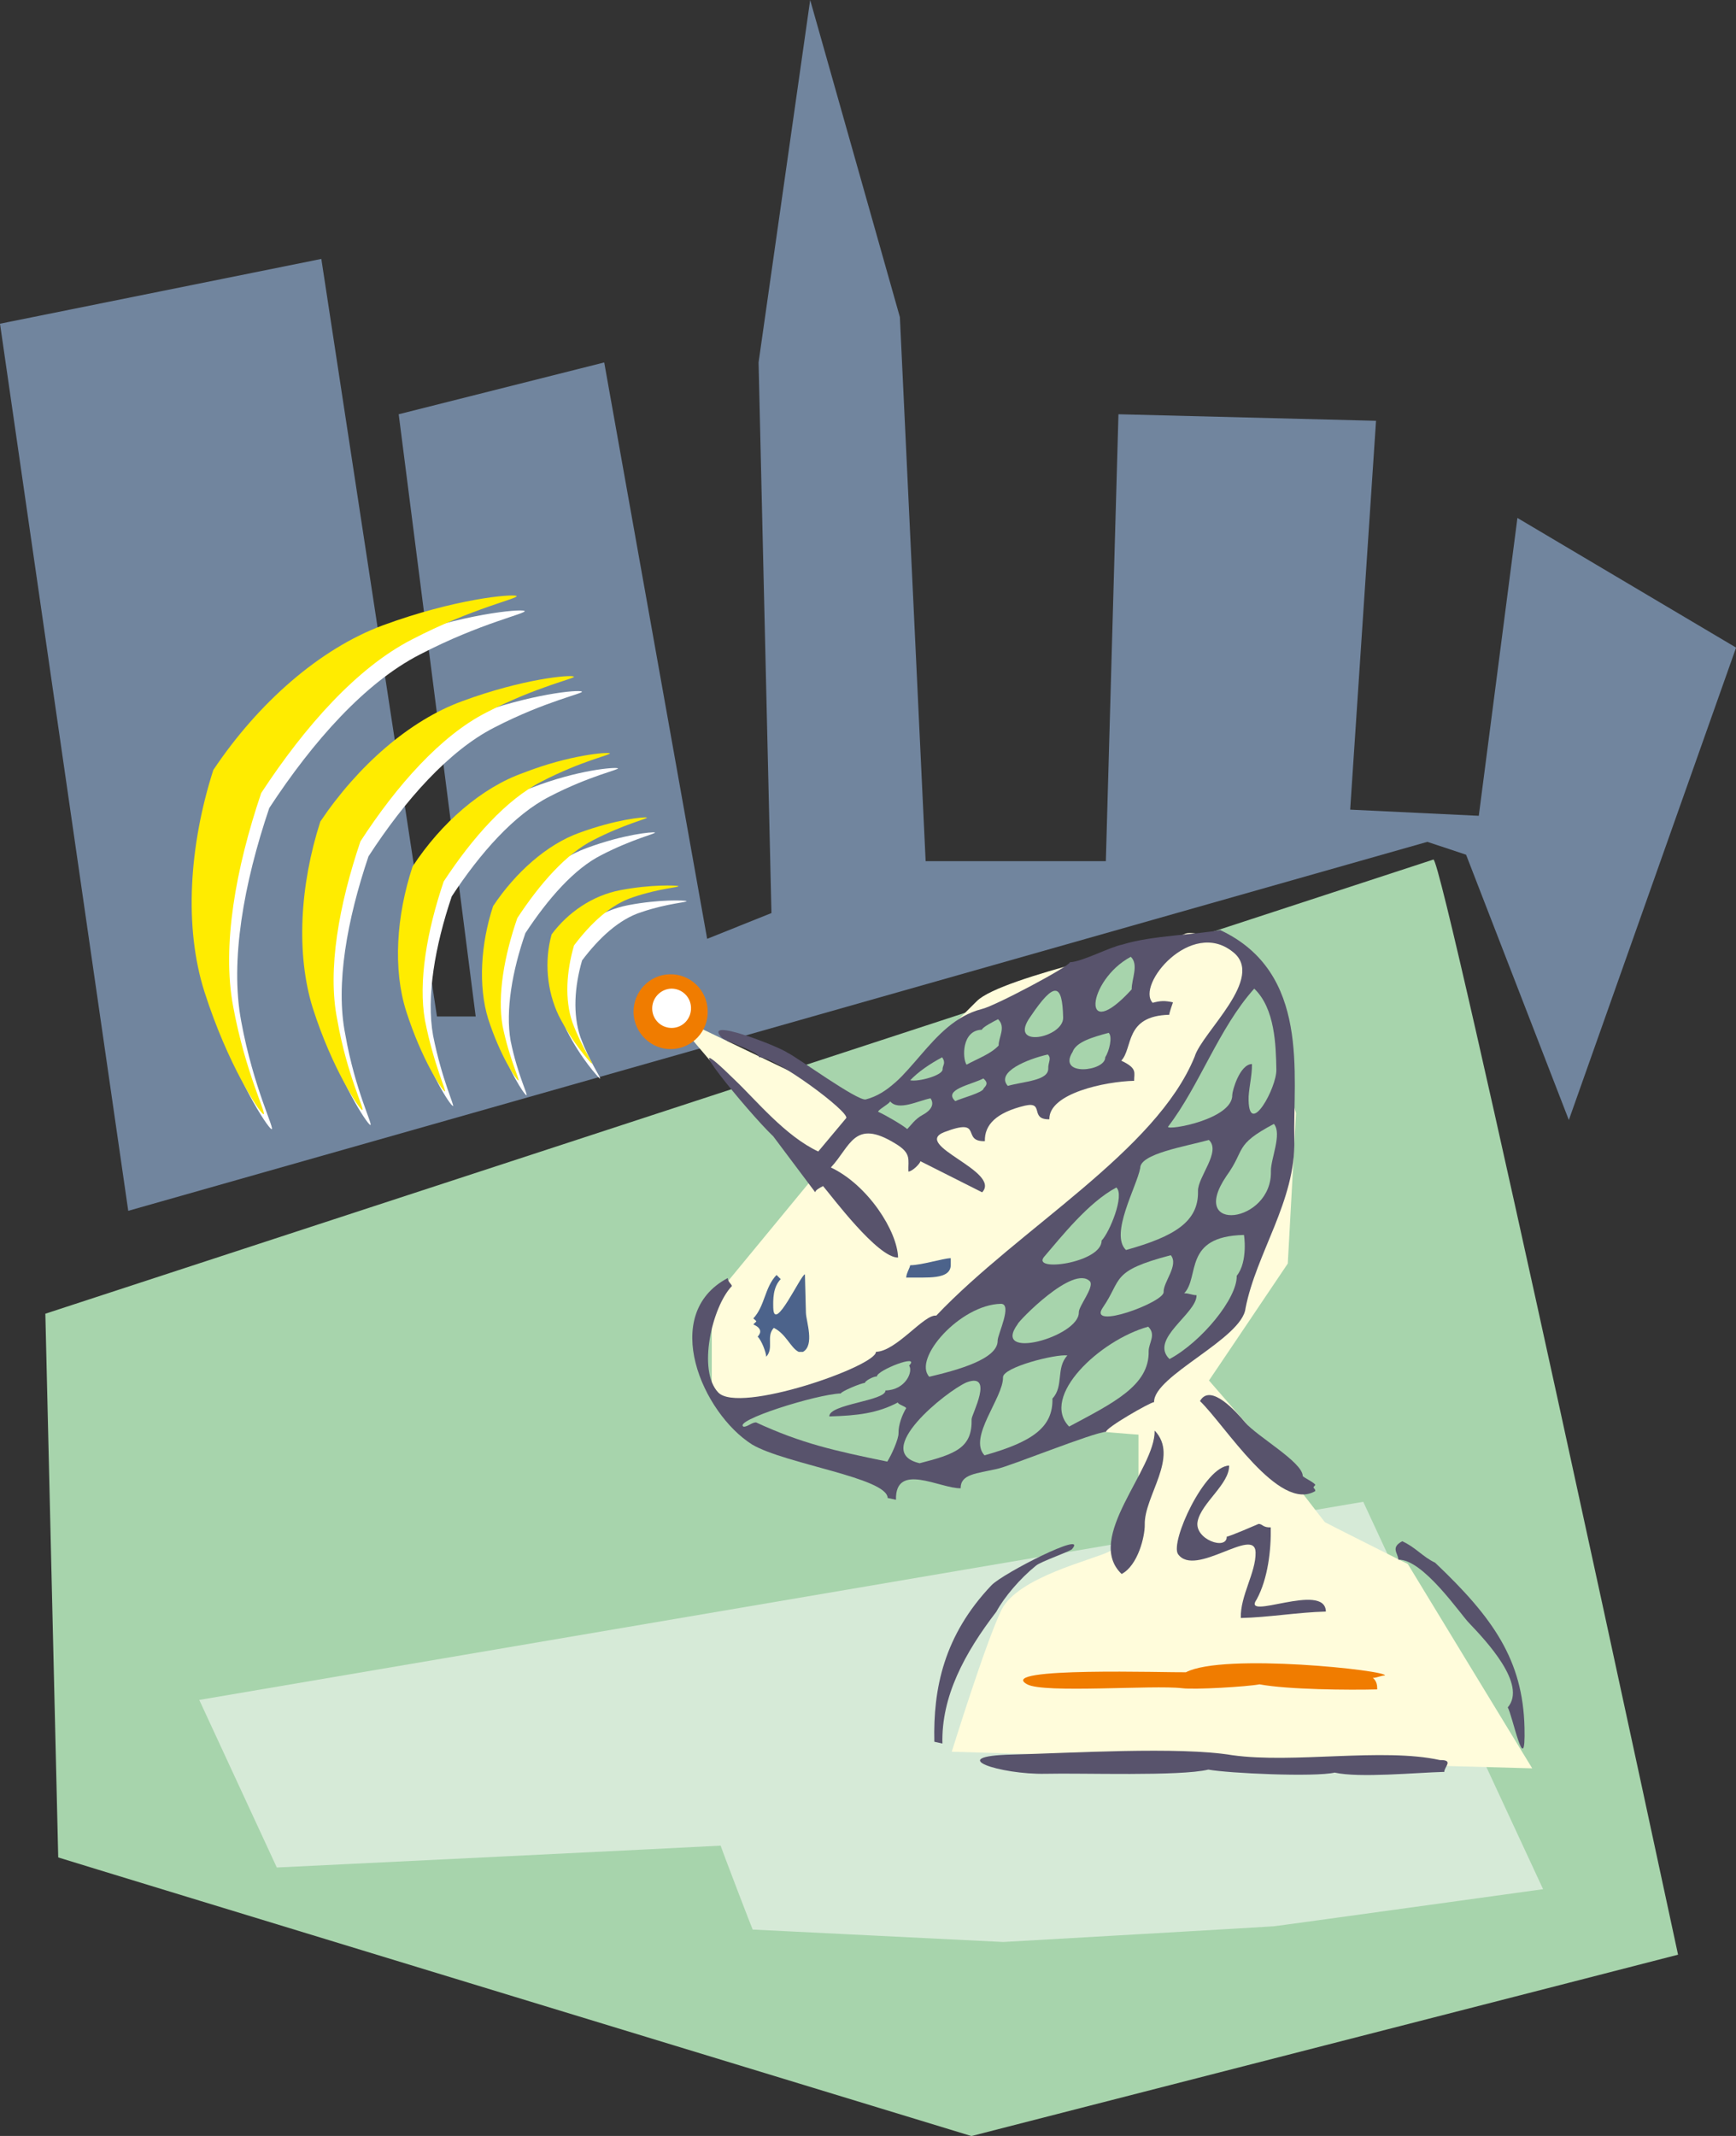<svg xmlns="http://www.w3.org/2000/svg" version="1.2" width="723.439" height="889.814" viewBox="0 0 19141 23543" preserveAspectRatio="xMidYMid" fill-rule="evenodd" stroke-width="28.222" stroke-linejoin="round" xml:space="preserve"><rect x="0" y="0" width="19141" height="23543" fill="#333333" stroke="none"/><defs class="ClipPathGroup"><clipPath id="a" clipPathUnits="userSpaceOnUse"><path d="M0 0h19141v23543H0z"/></clipPath></defs><g class="SlideGroup"><g class="Slide" clip-path="url(#a)"><g class="Page"><g class="com.sun.star.drawing.PolyPolygonShape"><path class="BoundingBox" fill="none" d="M0 0h19143v13347H0z"/><path fill="#71859E" d="M1414 13346 0 3568l3543-714 1275 8350h427l-849-6638 2266-571 1135 6353 709-284-142-6069L8933 0l989 3495 284 5997h1987l139-4926 2840 72-285 4286 1418 68 426-3283 2411 1429-1844 5207-1133-2924-427-142-14324 4067Z"/></g><g class="com.sun.star.drawing.ClosedBezierShape"><path class="BoundingBox" fill="none" d="M500 9474h18003v14071H500z"/><path fill="#A7D4AC" d="M15805 9474 500 14480l142 5993c-3 2 10067 3071 10069 3071-2 0 7791-1997 7791-1999 0 2-2588-12071-2697-12071Z"/></g><g class="com.sun.star.drawing.ClosedBezierShape"><path class="BoundingBox" fill="none" d="M2196 16553h14819v4853H2196z"/><path fill="#D6EAD7" d="M15031 16553 2197 18737l855 1847c-2 0 4891-238 4894-241-3 3 350 925 353 925-3 0 2763 137 2763 137s2978-170 2981-173c-3 3 2971-409 2971-409l-1983-4270Z"/></g><g class="com.sun.star.drawing.ClosedBezierShape"><path class="BoundingBox" fill="none" d="M7390 10283h9505v9209H7390z"/><path fill="#FFFCDB" d="m7391 11174 1554 1833-1097 1331v1015c0 185 777 462 1140 645 363 185 1280 137 1555 135 271 2 1463-364 1463-366 0 2 547 48 547 46v551c0 2-135 648-320 736-184 94-1007 280-1190 643-180 371-549 1567-549 1565 0 2 6400 185 6400 183 0 2-1372-2251-1372-2253 0 2-914-458-914-460 0 2-638-826-638-828 0 2-640-732-640-734 0 2 869-1289 869-1289s91-1656 91-1659c0 3-503-1648-503-1648s-546-416-731-323c-183 94-2010 463-2285 737-277 274-1191 1191-1191 1191l-2189-1051Z"/></g><g class="com.sun.star.drawing.ClosedBezierShape"><path class="BoundingBox" fill="none" d="M7633 10251h6645v6281H7633z"/><path fill="#58536C" d="M10991 16191c132-25 1067-404 1204-409-2-46 486-325 530-328-8-289 972-697 1008-1034 119-610 554-1184 538-1855-17-718 181-1847-818-2314-226 48-762 60-1077 160-135 25-442 190-580 195 3 43-840 490-972 516-580 150-788 872-1278 996-89 23-773-476-865-516-91-66-952-404-721-163 46 46 406 148 409 214 180-6 1002 605 961 671l-308 368c-363-170-686-566-915-784-738-725 140 353 419 617l463 617c0-23 43-46 86-69 94 110 603 793 827 788-8-292-333-800-741-993 217-231 255-544 710-264 183 109 140 175 145 309 43 0 132-91 132-114l681 343c216-231-778-521-419-663 444-170 180 107 449 99-5-180 125-315 440-391 223-51 48 155 271 150-7-287 620-417 935-424-2-89 41-136-142-222 132-140 33-493 529-506 0-23 41-137 41-137-92-20-137-18-224 5-186-198 424-931 884-561 366 284-340 886-421 1155-425 1043-1932 1889-2849 2854-134-18-439 394-665 399 5 158-1510 689-1739 448-231-242-68-944 150-1172 0-23-43-43-45-89-754 399-280 1489 269 1835 366 216 1489 366 1494 589l92 20c-10-421 490-122 713-127-2-157 176-162 399-213Z"/></g><g class="com.sun.star.drawing.ClosedBezierShape"><path class="BoundingBox" fill="none" d="M9682 12106h599v340h-599z"/><path fill="#A7D4AC" d="M10176 12287c-87 46-130 115-173 158-49-43-233-151-321-191 0-23 132-93 132-115 92 110 313-8 446-33 46 66 5 133-84 181Z"/></g><g class="com.sun.star.drawing.ClosedBezierShape"><path class="BoundingBox" fill="none" d="M10036 11654h375v258h-375z"/><path fill="#A7D4AC" d="M10393 11787c0 67-269 140-357 120 86-92 221-184 352-253 46 67 3 89 5 133Z"/></g><g class="com.sun.star.drawing.ClosedBezierShape"><path class="BoundingBox" fill="none" d="M10630 11233h417v503h-417z"/><path fill="#A7D4AC" d="M11011 11524c-86 92-222 140-354 211-47-69-55-380 170-385 0-25 133-94 177-116 91 86 5 200 7 290Z"/></g><g class="com.sun.star.drawing.ClosedBezierShape"><path class="BoundingBox" fill="none" d="M10497 11887h382v251h-382z"/><path fill="#A7D4AC" d="M10845 11997c0 45-268 115-312 140-139-128 177-181 310-250 46 43 46 64 2 110Z"/></g><g class="com.sun.star.drawing.ClosedBezierShape"><path class="BoundingBox" fill="none" d="M11081 11623h494v347h-494z"/><path fill="#A7D4AC" d="M11558 11777c2 136-268 141-446 192-136-152 217-296 441-346 45 43 2 88 5 154Z"/></g><g class="com.sun.star.drawing.ClosedBezierShape"><path class="BoundingBox" fill="none" d="M11299 10920h424v513h-424z"/><path fill="#A7D4AC" d="M11722 11215c8 224-622 352-358-13 262-389 350-366 358 13Z"/></g><g class="com.sun.star.drawing.ClosedBezierShape"><path class="BoundingBox" fill="none" d="M12078 10546h435v606h-435z"/><path fill="#A7D4AC" d="M12478 10905c-566 621-495-99-10-359 91 86 8 247 10 359Z"/></g><g class="com.sun.star.drawing.ClosedBezierShape"><path class="BoundingBox" fill="none" d="M11792 11384h454v403h-454z"/><path fill="#A7D4AC" d="M12186 11654c5 155-533 216-360-59 40-112 222-163 398-211 46 43 5 204-38 270Z"/></g><g class="com.sun.star.drawing.ClosedBezierShape"><path class="BoundingBox" fill="none" d="M8306 14046h618v910h-618z"/><path fill="#4C638B" d="m8886 14471-11-425c-43 0-341 658-349 369-2-89-5-227 82-316l-46-46c-132 137-127 341-256 479 45 43 43 20 0 66 91 40 91 89 48 135 45 43 94 178 94 221 89-94-5-223 84-318 135 66 186 222 275 265h46c132-74 35-341 33-430Z"/></g><g class="com.sun.star.drawing.ClosedBezierShape"><path class="BoundingBox" fill="none" d="M9992 13868h493v215h-493z"/><path fill="#4C638B" d="M10483 13936v-68c-89 2-314 76-448 78 0 23-43 90-43 136 226-5 496 30 491-146Z"/></g><g class="com.sun.star.drawing.ClosedBezierShape"><path class="BoundingBox" fill="none" d="M12878 10897h1197v1533h-1197z"/><path fill="#A7D4AC" d="M13587 12067c8 269-707 396-709 353 348-453 559-1086 951-1523 229 218 239 623 244 892 5 201-297 745-306 341-5-110 40-267 37-402-136 3-217 297-217 339Z"/></g><g class="com.sun.star.drawing.ClosedBezierShape"><path class="BoundingBox" fill="none" d="M13407 12387h674v1008h-674z"/><path fill="#A7D4AC" d="M14013 12907c16 580-924 694-491 56 216-298 79-339 524-575 92 109-35 384-33 519Z"/></g><g class="com.sun.star.drawing.ClosedBezierShape"><path class="BoundingBox" fill="none" d="M12357 12565h1014v1214h-1014z"/><path fill="#A7D4AC" d="M13209 13129c8 336-257 499-794 649-182-175 119-699 157-903-2-158 492-237 757-310 139 129-125 409-120 564Z"/></g><g class="com.sun.star.drawing.ClosedBezierShape"><path class="BoundingBox" fill="none" d="M11494 13089h844v850h-844z"/><path fill="#A7D4AC" d="M12146 13674c5 247-801 356-627 171 176-204 482-594 790-756 94 86-76 496-163 585Z"/></g><g class="com.sun.star.drawing.ClosedBezierShape"><path class="BoundingBox" fill="none" d="M12135 13835h802v677h-802z"/><path fill="#A7D4AC" d="M12830 14242c3 113-843 425-671 171 218-316 81-402 750-578 91 111-84 295-79 407Z"/></g><g class="com.sun.star.drawing.ClosedBezierShape"><path class="BoundingBox" fill="none" d="M12838 13610h888v1372h-888z"/><path fill="#A7D4AC" d="M13636 14062c7 247-387 728-741 918-228-221 303-501 298-704-46 0-89-23-136-21 174-183-15-628 658-643 0-22 50 292-79 450Z"/></g><g class="com.sun.star.drawing.ClosedBezierShape"><path class="BoundingBox" fill="none" d="M11702 14623h1001v1102h-1001z"/><path fill="#A7D4AC" d="M12665 14892c10 379-389 571-877 832-322-331 337-952 872-1101 91 88 5 180 5 269Z"/></g><g class="com.sun.star.drawing.ClosedBezierShape"><path class="BoundingBox" fill="none" d="M10805 14939h966v1104h-966z"/><path fill="#A7D4AC" d="M11604 15415c8 313-214 476-749 626-184-198 209-636 204-860-2-111 578-258 710-241-130 140-36 338-165 475Z"/></g><g class="com.sun.star.drawing.ClosedBezierShape"><path class="BoundingBox" fill="none" d="M11163 14087h865v719h-865z"/><path fill="#A7D4AC" d="M11895 14466c5 268-975 540-673 127 0-23 615-663 797-468 46 66-127 272-124 341Z"/></g><g class="com.sun.star.drawing.ClosedBezierShape"><path class="BoundingBox" fill="none" d="M10207 14371h880v806h-880z"/><path fill="#A7D4AC" d="M11000 14775c5 205-441 326-754 400-185-198 339-794 789-804 132-2-35 338-35 404Z"/></g><g class="com.sun.star.drawing.ClosedBezierShape"><path class="BoundingBox" fill="none" d="M9961 15218h851v912h-851z"/><path fill="#A7D4AC" d="M10713 15642c8 313-171 384-573 486-541-125 295-795 517-891 310-116 54 359 56 405Z"/></g><g class="com.sun.star.drawing.ClosedBezierShape"><path class="BoundingBox" fill="none" d="M8188 15002h1860v1110H8188z"/><path fill="#A7D4AC" d="M9907 15795c3 66-81 249-124 315-585-120-948-201-1447-432-46 0-89 46-135 48-136-63 801-359 1070-367 0-20 219-114 265-116 0-21 90-72 133-72-3-66 487-258 355-119 46 64-38 269-261 274 5 115-624 150-619 286 310-8 535-36 756-154 0 23 89 44 91 64-43 70-86 184-84 273Z"/></g><g class="com.sun.star.drawing.ClosedBezierShape"><path class="BoundingBox" fill="none" d="M13231 15377h1272v1097h-1272z"/><path fill="#58536C" d="M14364 16269c-2-155-504-435-636-592-94-112-383-439-497-234 274 262 869 1230 1271 992 0-44-44-21 0-67 0-22-135-86-138-99Z"/></g><g class="com.sun.star.drawing.ClosedBezierShape"><path class="BoundingBox" fill="none" d="M12976 16154h1645v1682h-1645z"/><path fill="#58536C" d="M13877 16797c-23 10-323 140-351 140 3 157-361 30-321-168 41-204 352-412 347-615-271 7-653 844-563 976 188 264 847-313 855-20 5 223-170 476-163 724 310-7 626-63 938-71-7-335-938 115-763-134 125-230 160-547 155-794-89 3-89-38-134-38Z"/></g><g class="com.sun.star.drawing.ClosedBezierShape"><path class="BoundingBox" fill="none" d="M12247 15768h585v1583h-585z"/><path fill="#58536C" d="M12622 16805c-8-315 386-750 109-1037 10 427-778 1184-364 1581 179-94 257-412 255-544Z"/></g><g class="com.sun.star.drawing.ClosedBezierShape"><path class="BoundingBox" fill="none" d="M10301 17020h1545v2199h-1545z"/><path fill="#58536C" d="M11823 17071c172-205-758 266-890 401-527 554-645 1141-631 1726l89 20c-13-518 243-996 595-1454 86-160 262-366 434-505 47-46 403-166 403-188Z"/></g><g class="com.sun.star.drawing.ClosedBezierShape"><path class="BoundingBox" fill="none" d="M15388 16988h1424v2286h-1424z"/><path fill="#58536C" d="M15823 17224c-136-64-215-170-362-236-134 71-43 134-43 203 272-8 687 604 778 696 185 195 646 679 428 933 48 66 200 825 185 221-18-742-343-1208-986-1817Z"/></g><g class="com.sun.star.drawing.ClosedBezierShape"><path class="BoundingBox" fill="none" d="M11280 18333h3992v293h-3992z"/><path fill="#F07C00" d="M15137 18494c45 0 89-26 132-26 51-54-1781-253-2193-36-181 5-2112-61-1750 133 183 102 1392 5 1709 43 135 18 720-17 852-43 318 59 991 64 1298 56 0-43-3-89-48-127Z"/></g><g class="com.sun.star.drawing.ClosedBezierShape"><path class="BoundingBox" fill="none" d="M10806 19297h5157v270h-5157z"/><path fill="#58536C" d="M15877 19400c-630-139-1614 41-2290-54-587-98-1799-22-2427-7-763 18-129 222 366 212 404-10 1482 30 1797-46 224 41 1171 84 1393 33 272 61 899 0 1209-8-3-53 109-133-48-130Z"/></g><g class="com.sun.star.drawing.ClosedBezierShape"><path class="BoundingBox" fill="none" d="M6985 10738h820v827h-820z"/><path fill="#F07C00" d="M7383 10739c227-7 415 175 420 401 8 227-172 418-398 423-225 7-413-176-420-402-4-229 175-417 398-422Z"/></g><g class="com.sun.star.drawing.ClosedBezierShape"><path class="BoundingBox" fill="none" d="M7191 10897h430v435h-430z"/><path fill="#FFF" d="M7400 10897c118-2 217 91 219 211 3 121-91 220-209 222-118 3-217-91-219-211-2-118 91-217 209-222Z"/></g><g class="com.sun.star.drawing.ClosedBezierShape"><path class="BoundingBox" fill="none" d="M6125 9925h1446v1965H6125z"/><path fill="#FFF" d="M7568 9931c23 15-203 23-494 122-249 78-472 289-656 533-84 290-104 595-18 847 103 279 240 465 214 455-17-13-206-216-366-531-129-272-159-598-77-893 181-244 453-429 756-487 344-66 621-53 641-46Z"/></g><g class="com.sun.star.drawing.ClosedBezierShape"><path class="BoundingBox" fill="none" d="M5403 9175h1821v2899H5403z"/><path fill="#FFF" d="M7221 9176c23 10-243 69-591 249-298 150-588 481-837 860-145 416-221 853-163 1187 77 378 201 615 173 599-23-7-201-269-333-680-108-357-82-819 56-1238 249-375 595-680 946-807 404-149 719-179 749-170Z"/></g><g class="com.sun.star.drawing.ClosedBezierShape"><path class="BoundingBox" fill="none" d="M4477 8465h2338v3727H4477z"/><path fill="#FFF" d="M6812 8468c30 13-308 81-753 312-389 198-765 623-1078 1100-186 550-282 1109-206 1533 97 490 246 795 218 777-30-10-256-351-424-876-149-463-111-1053 69-1599 317-483 763-869 1220-1031 517-201 926-230 954-216Z"/></g><g class="com.sun.star.drawing.ClosedBezierShape"><path class="BoundingBox" fill="none" d="M3421 7617h2998v4784H3421z"/><path fill="#FFF" d="M6415 7622c40 17-399 104-967 398-497 254-983 799-1385 1419-236 698-366 1414-256 1962 109 627 317 1018 274 998-38-21-330-455-544-1125-184-591-143-1350 84-2054 414-615 984-1116 1566-1327 666-246 1190-293 1228-271Z"/></g><g class="com.sun.star.drawing.ClosedBezierShape"><path class="BoundingBox" fill="none" d="M2202 6729h3584v5719H2202z"/><path fill="#FFF" d="M5783 6733c43 26-480 130-1157 483-597 307-1171 948-1657 1690-282 833-434 1684-310 2348 137 747 384 1214 333 1191-46-25-391-543-648-1346-227-710-171-1611 97-2447 495-740 1172-1335 1868-1594 798-294 1421-347 1474-325Z"/></g><g class="com.sun.star.drawing.ClosedBezierShape"><path class="BoundingBox" fill="none" d="M6036 9760h1446v1965H6036z"/><path fill="#FFEC00" d="M7479 9766c23 15-203 23-494 122-249 78-472 289-656 533-84 290-104 595-18 847 103 279 240 465 214 455-17-13-206-216-366-531-129-272-159-598-77-893 181-244 453-429 756-487 344-66 621-53 641-46Z"/></g><g class="com.sun.star.drawing.ClosedBezierShape"><path class="BoundingBox" fill="none" d="M5314 9010h1821v2901H5314z"/><path fill="#FFEC00" d="M7132 9011c23 10-243 69-591 249-298 150-588 480-837 859-145 417-221 854-163 1187 77 378 201 617 173 602-23-8-201-272-333-683-108-356-82-819 56-1238 249-374 595-679 946-806 404-149 719-179 749-170Z"/></g><g class="com.sun.star.drawing.ClosedBezierShape"><path class="BoundingBox" fill="none" d="M4388 8300h2338v3731H4388z"/><path fill="#FFEC00" d="M6723 8303c30 13-308 81-753 312-389 198-765 624-1078 1101-186 549-282 1108-206 1533 97 490 246 797 218 780-30-11-256-354-424-879-149-464-111-1053 69-1599 317-484 763-870 1220-1032 517-201 926-230 954-216Z"/></g><g class="com.sun.star.drawing.ClosedBezierShape"><path class="BoundingBox" fill="none" d="M3332 7452h2998v4784H3332z"/><path fill="#FFEC00" d="M6326 7457c40 17-399 104-967 398-497 254-983 799-1385 1419-236 698-366 1414-256 1962 109 627 317 1018 274 998-38-21-330-455-544-1125-184-591-143-1350 84-2054 414-615 984-1116 1566-1327 666-246 1190-293 1228-271Z"/></g><g class="com.sun.star.drawing.ClosedBezierShape"><path class="BoundingBox" fill="none" d="M2113 6564h3584v5719H2113z"/><path fill="#FFEC00" d="M5694 6568c43 26-480 130-1157 483-597 307-1171 948-1657 1690-282 833-434 1684-310 2348 137 747 384 1214 333 1191-46-25-391-543-648-1346-227-710-171-1611 97-2447 495-740 1172-1335 1868-1594 798-294 1421-347 1474-325Z"/></g></g></g></g></svg>
